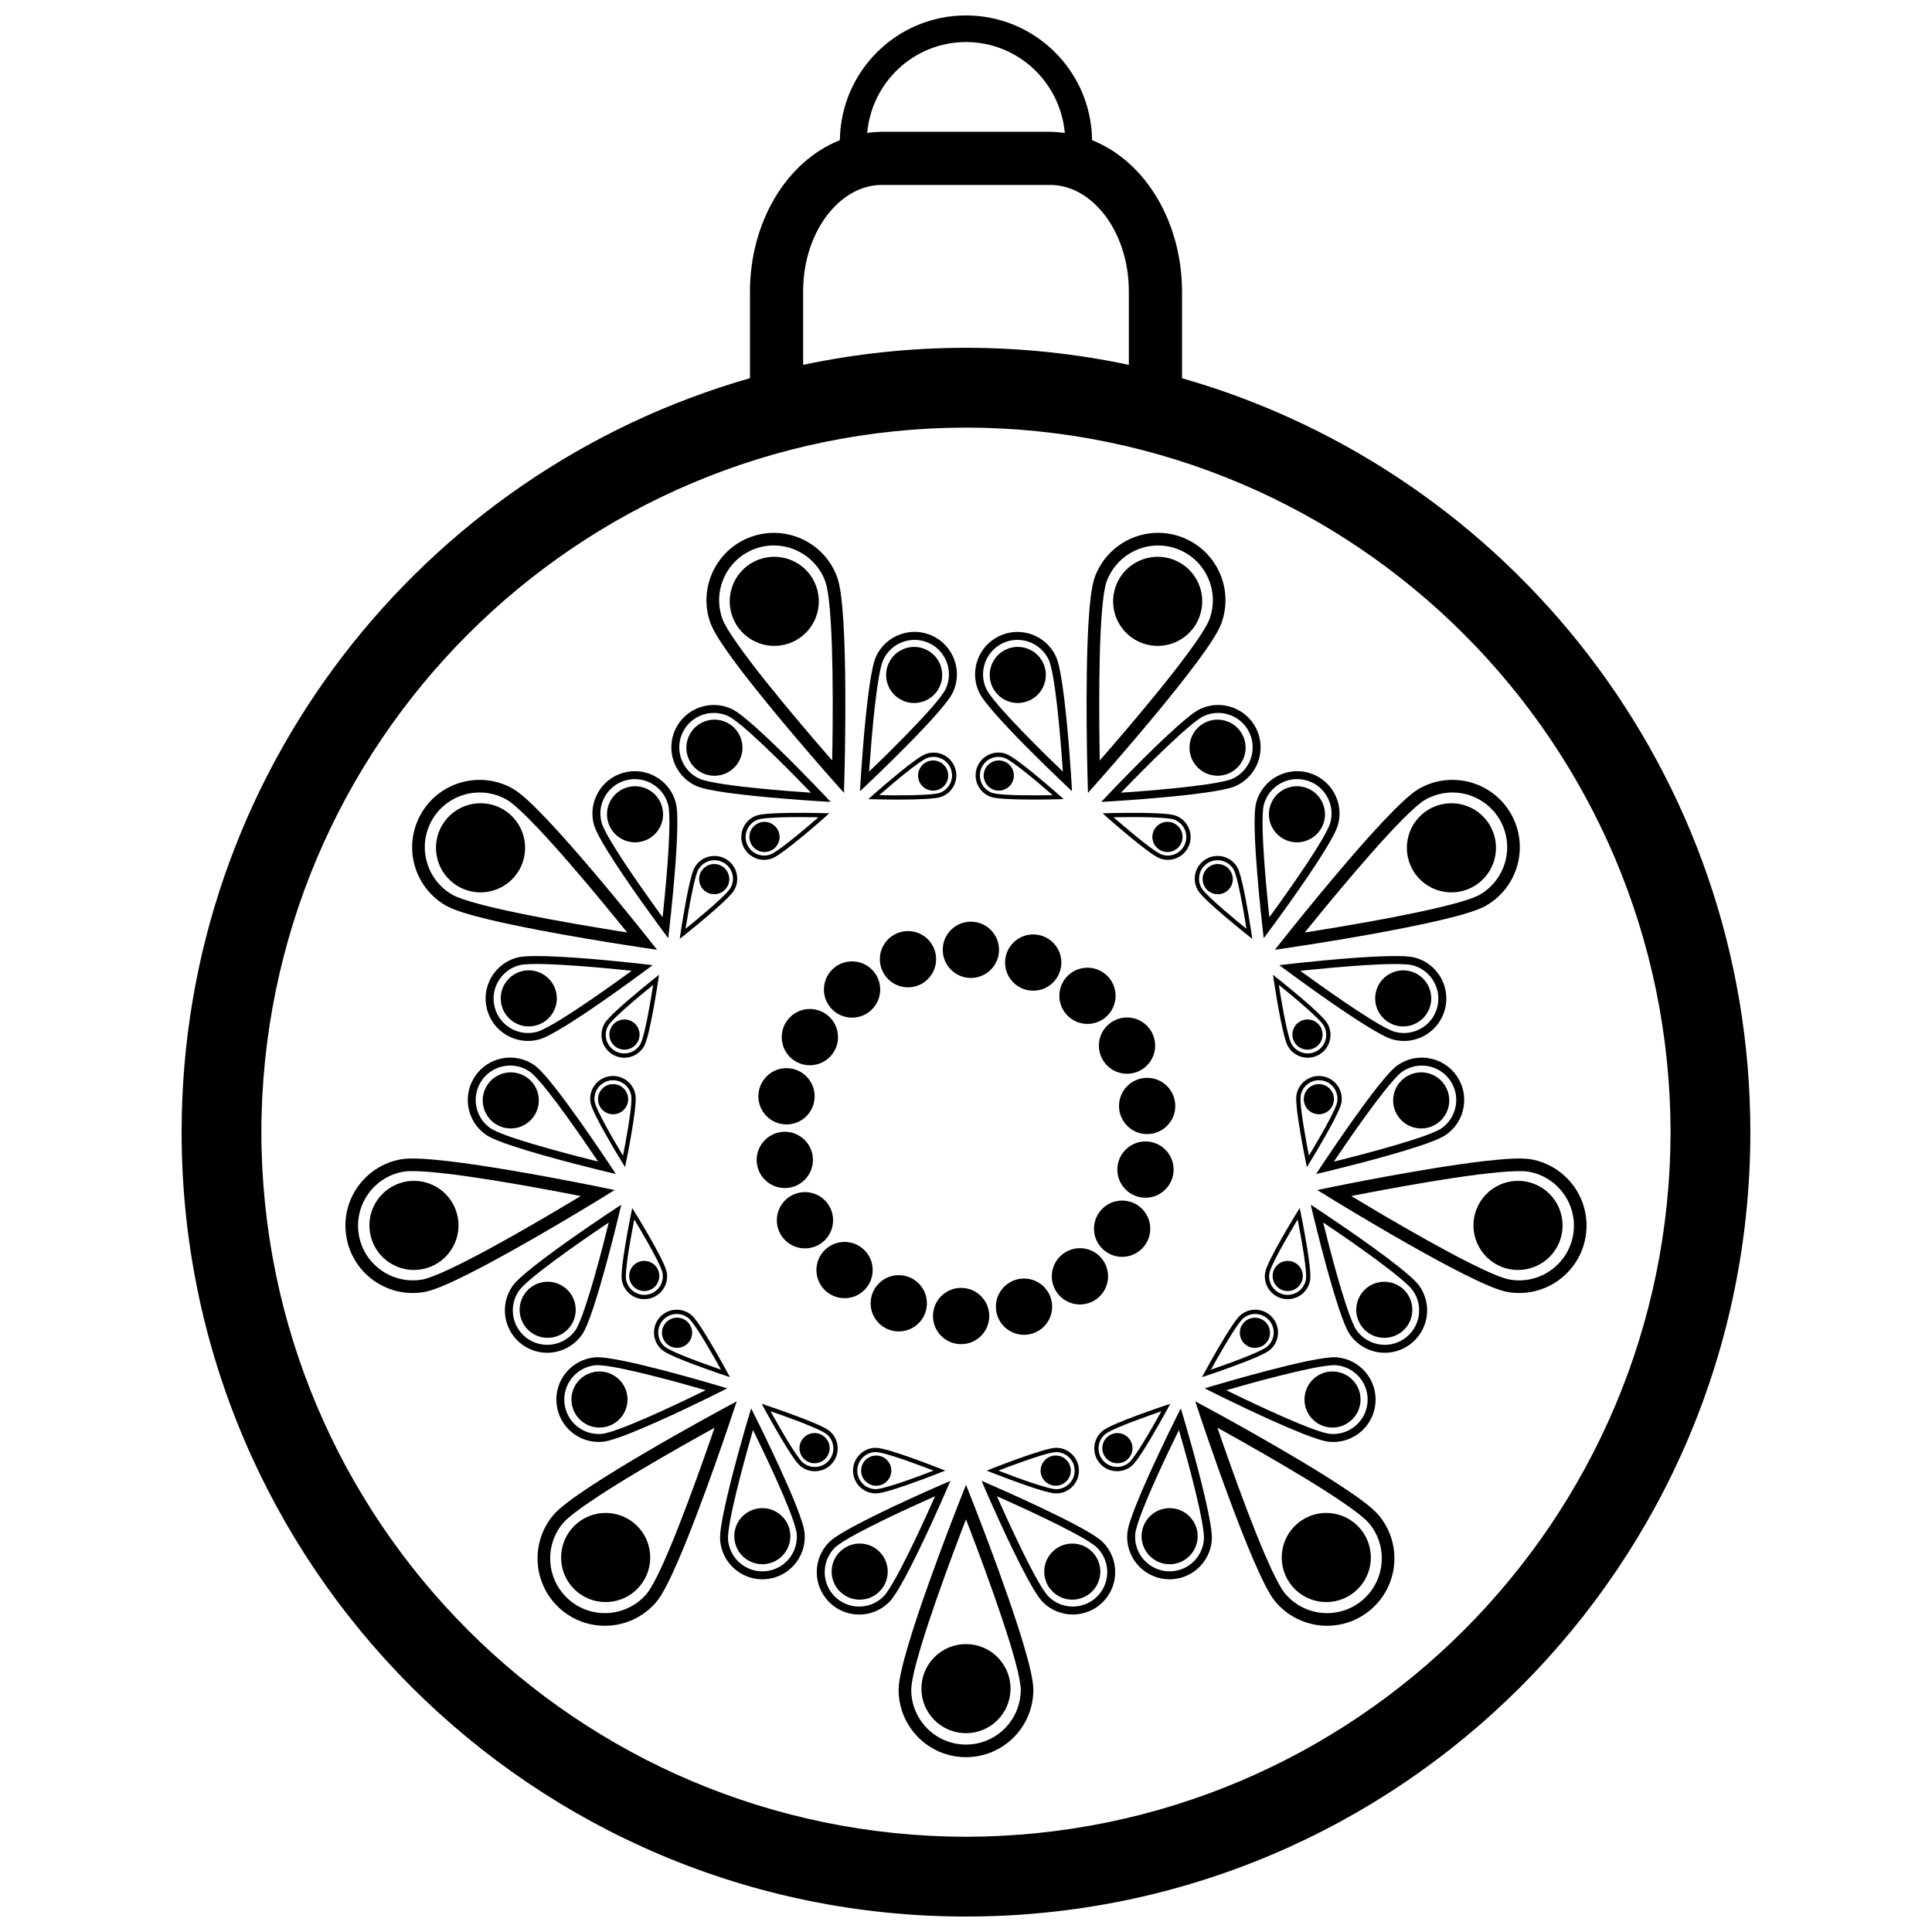 <?xml version="1.0" encoding="UTF-8"?>
<!-- Uploaded to: ICON Repo, www.svgrepo.com, Generator: ICON Repo Mixer Tools -->
<svg width="800px" height="800px" version="1.1" viewBox="144 144 512 512" xmlns="http://www.w3.org/2000/svg">
 <defs>
  <clipPath id="a">
   <path d="m192 148.09h416v503.81h-416z"/>
  </clipPath>
 </defs>
 <g clip-path="url(#a)">
  <path d="m457.25 244.23v-23.027c-0.035-17.941-9.355-34.27-23.836-40.055-0.223-18.293-15.086-33.055-33.414-33.055-18.332 0-33.191 14.762-33.426 33.051-14.48 5.781-23.801 22.113-23.824 40.055v23.023c-86.953 24.871-150.62 104.88-150.62 199.82 0.016 114.8 93.062 207.86 207.87 207.86 114.8 0 207.86-93.066 207.86-207.86 0-94.941-63.664-174.94-150.61-199.81zm-57.25-89.09c13.781 0.027 24.961 10.602 26.188 24.086-1.266-0.172-2.559-0.281-3.875-0.301h-44.633c-1.316 0.023-2.609 0.125-3.867 0.301 1.223-13.488 12.398-24.059 26.188-24.086zm-43.16 66.062c-0.016-8.219 2.664-15.539 6.656-20.543 4.019-5.019 8.98-7.629 14.18-7.648h44.633c5.223 0.016 10.164 2.625 14.203 7.648 3.973 5.004 6.648 12.328 6.644 20.543v19.484c-13.922-2.938-28.352-4.516-43.152-4.516-14.805 0-29.238 1.574-43.16 4.516zm43.16 409.56c-103.13-0.184-186.55-83.605-186.74-186.72 0.188-103.13 83.609-186.55 186.74-186.73 103.12 0.184 186.54 83.609 186.72 186.73-0.18 103.12-83.602 186.54-186.72 186.72z"/>
 </g>
 <path d="m399.99 579.7c-6.523 0-11.805 5.277-11.805 11.805 0 6.527 5.285 11.805 11.805 11.805 6.523 0 11.805-5.277 11.805-11.805 0.004-6.527-5.281-11.805-11.805-11.805z"/>
 <path d="m382.14 591.82c0.027-2.664 1.074-6.863 2.602-12.023 1.527-5.133 3.559-11.102 5.594-16.789 4.059-11.359 8.105-21.578 8.117-21.59l1.547-3.926 1.551 3.926c0.012 0.023 9.109 22.992 13.699 38.379 1.523 5.168 2.574 9.367 2.598 12.023 0 9.863-8 17.852-17.848 17.852-9.867 0-17.848-7.992-17.859-17.852zm14.301-35.812c-2.832 7.629-6.234 17.176-8.496 24.742-1.512 5.012-2.481 9.266-2.453 11.074 0.012 8.012 6.5 14.504 14.508 14.508 8.012-0.004 14.492-6.5 14.508-14.508 0.016-1.328-0.527-4.109-1.438-7.484-0.906-3.387-2.184-7.441-3.598-11.664-2.832-8.457-6.234-17.582-8.516-23.527-0.348-0.918-0.672-1.758-0.961-2.512-0.906 2.359-2.164 5.637-3.555 9.371zm2.012-13.363 1.547-0.617z"/>
 <path d="m380.21 533.73c0-2.207-1.793-3.996-4.004-3.996-2.211 0-4.004 1.793-4.004 3.996 0 2.211 1.793 4.004 4.004 4.004 2.215 0 4.004-1.797 4.004-4.004z"/>
 <path d="m376.1 527.68c0.902 0.012 2.324 0.371 4.074 0.883 1.746 0.52 3.762 1.203 5.684 1.891 3.852 1.379 7.316 2.742 7.316 2.742l1.332 0.527-1.332 0.531c-0.012 0.004-7.785 3.078-12.992 4.641-1.754 0.516-3.168 0.863-4.074 0.875-3.336 0-6.039-2.703-6.047-6.047 0-3.332 2.707-6.043 6.039-6.043zm12.125 4.848c-2.582-0.969-5.816-2.117-8.375-2.883-1.691-0.516-3.141-0.84-3.75-0.828-2.711 0.004-4.902 2.199-4.91 4.91 0.004 2.711 2.199 4.91 4.91 4.914 0.453 0.004 1.395-0.168 2.535-0.488 1.148-0.309 2.519-0.734 3.953-1.215 2.859-0.961 5.949-2.109 7.961-2.887 0.312-0.117 0.594-0.23 0.852-0.332-0.801-0.301-1.91-0.719-3.176-1.191zm4.527 0.672 0.207 0.527z"/>
 <path d="m423.77 537.73c2.215 0 4.004-1.793 4.004-4.004 0-2.207-1.785-3.996-4.004-3.996-2.199 0-3.996 1.793-3.996 3.996 0 2.207 1.797 4.004 3.996 4.004z"/>
 <path d="m423.88 527.68c3.344 0 6.047 2.711 6.047 6.047 0 3.344-2.703 6.047-6.047 6.047-0.895-0.012-2.316-0.359-4.074-0.875-5.199-1.562-12.98-4.637-12.992-4.641l-1.32-0.531 1.32-0.527c0.012 0 3.465-1.367 7.316-2.742 1.926-0.688 3.941-1.371 5.684-1.891 1.75-0.516 3.172-0.875 4.066-0.887zm-12.125 4.848c-1.266 0.469-2.375 0.891-3.168 1.199 0.25 0.102 0.543 0.207 0.852 0.332 2.008 0.777 5.102 1.926 7.961 2.887 1.434 0.48 2.805 0.906 3.953 1.215 1.137 0.32 2.082 0.492 2.531 0.488 2.715-0.004 4.91-2.207 4.914-4.914-0.004-2.711-2.199-4.902-4.914-4.91-0.605-0.012-2.055 0.32-3.746 0.828-2.566 0.762-5.789 1.906-8.383 2.875zm-4.523 0.672-0.203 0.527z"/>
 <path d="m377.08 555.24c-2.906-2.91-7.609-2.91-10.512 0-2.898 2.898-2.898 7.609 0 10.508 2.906 2.906 7.609 2.906 10.512 0 2.902-2.894 2.902-7.606 0-10.508z"/>
 <path d="m363.74 552.68c1.199-1.18 3.527-2.574 6.512-4.199 2.969-1.594 6.527-3.348 9.953-4.977 6.863-3.254 13.211-6 13.223-6l2.434-1.051-1.051 2.441c0 0.016-6.18 14.285-10.977 23.176-1.625 2.984-3.027 5.312-4.199 6.512-4.394 4.391-11.504 4.391-15.891 0.004-4.394-4.402-4.387-11.512-0.004-15.906zm22.301-9.57c-4.656 2.137-10.422 4.871-14.797 7.234-2.898 1.551-5.227 3.016-6.023 3.828-3.555 3.578-3.555 9.348 0 12.918 3.578 3.559 9.348 3.559 12.918 0 0.598-0.582 1.602-2.059 2.691-3.969 1.098-1.91 2.34-4.281 3.59-6.797 2.508-5.016 5.055-10.602 6.684-14.258 0.258-0.566 0.488-1.082 0.695-1.547-1.465 0.652-3.473 1.547-5.758 2.59zm6.836-5.055 0.969 0.414z"/>
 <path d="m422.91 565.75c2.906 2.906 7.602 2.906 10.512 0 2.898-2.898 2.898-7.609 0-10.508-2.91-2.91-7.609-2.91-10.512 0-2.906 2.902-2.906 7.613 0 10.508z"/>
 <path d="m436.25 552.68c4.383 4.391 4.391 11.504 0 15.898-4.391 4.383-11.5 4.383-15.887-0.004-1.18-1.199-2.582-3.527-4.199-6.512-4.805-8.891-10.984-23.16-10.984-23.176l-1.051-2.441 2.434 1.051s6.363 2.75 13.215 6c3.438 1.629 6.992 3.383 9.957 4.977 2.981 1.633 5.328 3.027 6.516 4.207zm-22.305-9.57c-2.273-1.047-4.293-1.941-5.754-2.594 0.207 0.465 0.441 0.984 0.695 1.547 1.633 3.656 4.18 9.238 6.68 14.258 1.254 2.512 2.492 4.887 3.594 6.797 1.09 1.91 2.094 3.383 2.691 3.969 3.57 3.559 9.336 3.559 12.91 0 3.566-3.57 3.559-9.344 0-12.918-0.789-0.812-3.117-2.273-6.012-3.828-4.379-2.356-10.145-5.094-14.805-7.231zm-6.832-5.055-0.969 0.414z"/>
 <path d="m487.89 547.71c-5 4.188-5.648 11.645-1.461 16.637 4.199 5 11.645 5.648 16.641 1.461 5-4.199 5.648-11.645 1.457-16.641-4.191-5-11.645-5.656-16.637-1.457z"/>
 <path d="m482 568.47c-1.695-2.047-3.59-5.945-5.738-10.883-2.121-4.91-4.406-10.793-6.504-16.445-4.199-11.312-7.664-21.754-7.668-21.77l-1.328-4.004 3.707 2.008c0.027 0.012 21.77 11.754 35.164 20.594 4.496 2.977 7.992 5.516 9.723 7.551 6.336 7.547 5.356 18.809-2.199 25.145-7.551 6.344-18.805 5.348-25.156-2.195zm-12.055-36.625c2.727 7.668 6.254 17.168 9.387 24.414 2.059 4.797 4.062 8.695 5.234 10.059 5.168 6.137 14.301 6.93 20.445 1.785 6.129-5.156 6.93-14.297 1.785-20.438-0.844-1.031-3.039-2.809-5.91-4.805-2.871-2.016-6.449-4.305-10.25-6.633-7.602-4.656-16.09-9.453-21.641-12.551-0.863-0.48-1.652-0.918-2.363-1.309 0.824 2.406 1.969 5.723 3.312 9.477zm-7.066-11.523 0.801-1.477z"/>
 <path d="m443.18 525.21c-1.418-1.691-3.934-1.914-5.625-0.492-1.691 1.422-1.914 3.941-0.492 5.633 1.422 1.695 3.941 1.914 5.633 0.492 1.688-1.426 1.906-3.938 0.484-5.633z"/>
 <path d="m436.16 523.22c0.699-0.582 2.008-1.215 3.68-1.949 1.668-0.715 3.656-1.488 5.57-2.199 3.836-1.422 7.367-2.598 7.367-2.598l1.348-0.453-0.672 1.258c-0.012 0.004-3.984 7.367-6.977 11.906-1.008 1.516-1.863 2.699-2.559 3.293-2.559 2.144-6.371 1.812-8.516-0.746-2.137-2.555-1.805-6.363 0.758-8.512zm12.398-4.082c-2.602 0.918-5.816 2.109-8.27 3.168-1.629 0.699-2.945 1.379-3.41 1.77-2.078 1.754-2.34 4.844-0.605 6.918 1.754 2.078 4.844 2.352 6.926 0.609 0.348-0.285 0.953-1.035 1.625-2.004 0.684-0.973 1.461-2.188 2.246-3.469 1.574-2.57 3.203-5.445 4.25-7.328 0.164-0.293 0.312-0.559 0.441-0.801-0.816 0.293-1.938 0.68-3.203 1.137zm3.902-2.394 0.492 0.27z"/>
 <path d="m479.14 500.27c1.691-1.422 1.91-3.941 0.492-5.633-1.418-1.695-3.941-1.914-5.633-0.492-1.695 1.41-1.922 3.934-0.5 5.633 1.426 1.688 3.945 1.914 5.641 0.492z"/>
 <path d="m472.76 492.5c2.551-2.144 6.371-1.812 8.516 0.746 2.144 2.559 1.812 6.371-0.746 8.516-0.699 0.578-2.008 1.215-3.684 1.949-4.988 2.156-12.93 4.793-12.938 4.793l-1.355 0.453 0.676-1.258s1.77-3.281 3.84-6.809c1.035-1.762 2.137-3.59 3.137-5.102 1.004-1.516 1.859-2.695 2.555-3.289zm-6.184 11.504c-0.668 1.172-1.242 2.211-1.664 2.961 0.258-0.09 0.555-0.184 0.863-0.297 2.039-0.711 5.144-1.809 7.953-2.91 1.406-0.559 2.731-1.109 3.805-1.613 1.07-0.5 1.914-0.957 2.258-1.258 2.07-1.746 2.344-4.836 0.605-6.914-1.754-2.078-4.844-2.352-6.926-0.609-0.469 0.391-1.367 1.574-2.336 3.051-1.461 2.231-3.191 5.191-4.559 7.59zm-3.031 3.426 0.18 0.539z"/>
 <path d="m454.61 543.7c-4.086-0.352-7.691 2.672-8.051 6.758s2.672 7.695 6.758 8.051c4.086 0.352 7.691-2.664 8.051-6.758 0.355-4.086-2.672-7.691-6.758-8.051z"/>
 <path d="m442.75 550.32c0.156-1.672 1.051-4.25 2.297-7.402 1.238-3.141 2.832-6.762 4.422-10.211 3.164-6.902 6.258-13.094 6.269-13.098l1.191-2.375 0.754 2.535c0.004 0.023 4.449 14.926 6.481 24.82 0.672 3.324 1.098 6.012 0.973 7.688-0.547 6.18-5.988 10.746-12.168 10.211-6.188-0.543-10.754-5.992-10.219-12.168zm10.934-21.676c-2.207 4.625-4.859 10.418-6.684 15.047-1.227 3.051-2.059 5.676-2.148 6.801-0.438 5.027 3.281 9.449 8.309 9.898 5.016 0.438 9.438-3.281 9.879-8.297 0.09-0.836-0.102-2.602-0.488-4.769-0.379-2.176-0.957-4.785-1.613-7.523-1.305-5.453-2.945-11.359-4.047-15.211-0.168-0.598-0.332-1.148-0.469-1.629-0.695 1.434-1.668 3.422-2.738 5.684zm1.98-8.273 1.02-0.297z"/>
 <path d="m496.48 522.29c4.082 0.359 7.688-2.672 8.051-6.758 0.363-4.086-2.672-7.688-6.75-8.051-4.086-0.359-7.695 2.664-8.051 6.758-0.363 4.094 2.664 7.691 6.75 8.051z"/>
 <path d="m498.29 503.71c6.18 0.539 10.758 5.988 10.215 12.18-0.543 6.18-5.988 10.746-12.168 10.211-1.672-0.164-4.242-1.051-7.402-2.297-9.398-3.719-23.297-10.68-23.309-10.691l-2.375-1.191 2.543-0.754s6.641-1.98 13.988-3.902c3.672-0.961 7.523-1.91 10.82-2.586 3.324-0.672 6.023-1.098 7.688-0.969zm-23.234 6.996c-2.418 0.668-4.539 1.27-6.078 1.719 0.461 0.23 0.973 0.48 1.527 0.746 3.602 1.746 9.137 4.383 14.281 6.621 2.574 1.113 5.039 2.137 7.121 2.898 2.055 0.754 3.773 1.25 4.606 1.305 5.016 0.43 9.449-3.273 9.898-8.289 0.43-5.027-3.281-9.449-8.301-9.902-1.129-0.117-3.856 0.262-7.082 0.934-4.859 0.996-11.027 2.613-15.973 3.969zm-8.496 0.527-0.465 0.941z"/>
 <path d="m534.66 466.7c-1.129 6.414 3.156 12.551 9.578 13.676 6.426 1.137 12.551-3.152 13.688-9.578 1.125-6.426-3.156-12.543-9.582-13.68-6.422-1.133-12.547 3.16-13.684 9.582z"/>
 <path d="m543.5 486.39c-2.625-0.492-6.57-2.25-11.398-4.656-4.785-2.394-10.312-5.434-15.551-8.418-10.492-5.961-19.859-11.734-19.867-11.738l-3.594-2.215 4.133-0.844c0.023-0.004 24.227-4.981 40.172-6.824 5.356-0.605 9.68-0.914 12.297-0.477 9.711 1.719 16.199 10.977 14.488 20.68-1.715 9.715-10.973 16.195-20.68 14.492zm-32.793-20.301c7.031 4.109 15.832 9.129 22.891 12.664 4.668 2.352 8.699 4.059 10.48 4.34 7.887 1.379 15.398-3.879 16.809-11.766 1.379-7.894-3.887-15.406-11.773-16.805-1.305-0.25-4.141-0.207-7.617 0.113-3.5 0.309-7.707 0.852-12.121 1.512-8.812 1.32-18.395 3.094-24.641 4.301-0.969 0.184-1.859 0.359-2.641 0.516 2.176 1.305 5.184 3.098 8.613 5.125zm-12.816-4.301-0.324-1.633z"/>
 <path d="m485.95 478.21c-2.176-0.379-4.25 1.062-4.629 3.242-0.379 2.172 1.062 4.25 3.242 4.629 2.176 0.379 4.254-1.062 4.637-3.242 0.383-2.172-1.074-4.25-3.25-4.629z"/>
 <path d="m479.29 481.2c0.156-0.891 0.762-2.227 1.574-3.863 0.812-1.625 1.84-3.488 2.848-5.262 2.019-3.555 3.973-6.723 3.981-6.723l0.746-1.215 0.285 1.395s1.691 8.207 2.312 13.602c0.211 1.82 0.312 3.273 0.156 4.172-0.582 3.281-3.707 5.481-6.996 4.898-3.293-0.59-5.488-3.727-4.906-7.004zm6.875-11.109c-1.395 2.379-3.094 5.363-4.293 7.746-0.793 1.586-1.367 2.945-1.465 3.543-0.469 2.68 1.305 5.223 3.973 5.699 2.676 0.469 5.223-1.309 5.699-3.992 0.082-0.438 0.074-1.398-0.039-2.57-0.105-1.191-0.293-2.613-0.516-4.102-0.449-2.988-1.051-6.227-1.457-8.348-0.062-0.332-0.117-0.621-0.172-0.895-0.441 0.734-1.051 1.754-1.73 2.918zm1.449-4.344 0.559-0.113z"/>
 <path d="m497.45 435.99c0.379-2.176-1.062-4.242-3.242-4.637-2.176-0.371-4.25 1.07-4.625 3.246-0.387 2.176 1.059 4.254 3.234 4.625 2.176 0.395 4.25-1.062 4.633-3.234z"/>
 <path d="m487.58 434.14c0.582-3.293 3.719-5.481 7.004-4.902 3.285 0.582 5.481 3.723 4.902 7.004-0.164 0.883-0.766 2.227-1.574 3.856-2.441 4.852-6.828 11.98-6.828 11.984l-0.754 1.227-0.281-1.398c0-0.004-0.754-3.648-1.438-7.68-0.34-2.016-0.668-4.113-0.875-5.922-0.199-1.816-0.301-3.269-0.156-4.168zm2.664 12.781c0.242 1.32 0.469 2.492 0.633 3.336 0.141-0.23 0.297-0.492 0.469-0.789 1.102-1.836 2.777-4.691 4.223-7.34 0.723-1.32 1.383-2.602 1.883-3.684 0.508-1.059 0.844-1.961 0.918-2.406 0.469-2.676-1.309-5.219-3.981-5.691-2.68-0.465-5.219 1.316-5.699 3.984-0.113 0.598-0.039 2.078 0.172 3.84 0.309 2.66 0.887 6.035 1.383 8.75zm-0.121 4.574 0.48 0.297z"/>
 <path d="m506.59 485.02c-3.363 2.363-4.188 6.992-1.824 10.355 2.356 3.371 6.984 4.176 10.352 1.824 3.371-2.356 4.18-6.984 1.824-10.355-2.352-3.363-6.992-4.176-10.352-1.824z"/>
 <path d="m501.77 497.71c-0.957-1.379-1.93-3.926-3-7.137-1.059-3.191-2.176-7.004-3.18-10.664-2.004-7.32-3.617-14.055-3.617-14.055v-0.012l-0.617-2.582 2.223 1.461c0.004 0.016 12.992 8.566 20.906 14.84 2.66 2.109 4.707 3.891 5.684 5.262 3.566 5.078 2.328 12.086-2.754 15.645-5.09 3.562-12.09 2.324-15.645-2.758zm-5.566-23.625c1.289 4.961 2.984 11.113 4.551 15.82 1.031 3.125 2.066 5.684 2.727 6.602 2.906 4.121 8.586 5.129 12.723 2.238 4.113-2.898 5.129-8.582 2.234-12.711-0.469-0.699-1.754-1.938-3.441-3.344-1.691-1.418-3.812-3.051-6.062-4.719-4.512-3.336-9.562-6.812-12.879-9.051-0.516-0.352-0.984-0.668-1.41-0.953 0.391 1.555 0.934 3.699 1.559 6.117zm-3.789-7.613 0.582-0.875z"/>
 <path d="m524.9 441.71c3.363-2.356 4.18-6.992 1.82-10.352-2.352-3.371-6.984-4.188-10.344-1.824-3.371 2.352-4.188 6.984-1.832 10.352 2.356 3.363 6.996 4.18 10.355 1.824z"/>
 <path d="m514.35 426.31c5.09-3.559 12.09-2.324 15.656 2.758 3.555 5.082 2.316 12.082-2.766 15.645-1.383 0.953-3.918 1.926-7.133 3.008-9.59 3.18-24.719 6.785-24.73 6.789l-2.594 0.609 1.465-2.215s3.812-5.781 8.211-11.973c2.199-3.094 4.535-6.297 6.633-8.945 2.113-2.648 3.887-4.695 5.258-5.676zm-13.301 20.297c-1.422 2.066-2.66 3.891-3.555 5.219 0.5-0.117 1.047-0.25 1.652-0.402 3.879-0.973 9.82-2.512 15.199-4.109 2.688-0.789 5.238-1.602 7.316-2.352 2.066-0.75 3.688-1.477 4.379-1.965 4.113-2.906 5.121-8.582 2.238-12.719-2.898-4.121-8.586-5.129-12.723-2.238-0.934 0.637-2.781 2.68-4.812 5.269-3.09 3.887-6.785 9.078-9.695 13.297zm-6.168 5.863 0.25 1.02z"/>
 <path d="m518.42 374.59c3.258 5.644 10.48 7.586 16.133 4.316 5.648-3.258 7.578-10.484 4.316-16.129-3.262-5.652-10.484-7.586-16.133-4.328-5.648 3.266-7.582 10.488-4.316 16.141z"/>
 <path d="m537.84 384c-2.316 1.309-6.477 2.504-11.711 3.762-5.223 1.238-11.398 2.457-17.336 3.551-11.875 2.172-22.75 3.766-22.762 3.777l-4.172 0.609 2.625-3.309c0.012-0.016 15.348-19.391 26.383-31.059 3.719-3.902 6.824-6.906 9.117-8.27 8.535-4.922 19.465-2 24.391 6.531 4.93 8.551 2.004 19.461-6.535 24.406zm-38.164 5.508c8.031-1.355 17.996-3.18 25.672-5.012 5.09-1.191 9.266-2.481 10.82-3.398 6.93-4.023 9.305-12.879 5.312-19.828-4.019-6.926-12.875-9.297-19.82-5.309-1.164 0.656-3.305 2.504-5.762 4.988-2.481 2.481-5.352 5.609-8.309 8.949-5.906 6.672-12.102 14.195-16.117 19.129-0.621 0.766-1.191 1.473-1.695 2.098 2.512-0.395 5.969-0.953 9.898-1.617zm-12.578 4.957-1.305-1.043z"/>
 <path d="m488.5 414.71c-1.91 1.098-2.57 3.551-1.465 5.465 1.102 1.914 3.555 2.559 5.469 1.461 1.91-1.109 2.562-3.551 1.461-5.465-1.109-1.914-3.551-2.57-5.465-1.461z"/>
 <path d="m485.32 421.28c-0.449-0.785-0.844-2.195-1.277-3.965-0.418-1.77-0.828-3.856-1.203-5.871-0.727-4.019-1.277-7.695-1.281-7.703l-0.203-1.418 1.109 0.891c0.012 0.004 6.57 5.199 10.52 8.934 1.316 1.258 2.344 2.312 2.801 3.09 1.668 2.894 0.684 6.582-2.211 8.258-2.887 1.672-6.586 0.676-8.254-2.215zm-1.871-12.918c0.461 2.719 1.074 6.09 1.695 8.695 0.41 1.723 0.84 3.137 1.16 3.66 1.355 2.34 4.359 3.152 6.707 1.793 2.344-1.355 3.152-4.348 1.797-6.707-0.223-0.391-0.844-1.121-1.691-1.953-0.836-0.828-1.902-1.812-3.023-2.809-2.266-2-4.809-4.098-6.481-5.457-0.258-0.207-0.504-0.402-0.711-0.582 0.133 0.855 0.324 2.027 0.547 3.359zm-1.672-4.266 0.352-0.438z"/>
 <path d="m470.17 374.98c-1.098-1.922-3.551-2.57-5.457-1.465-1.922 1.102-2.57 3.551-1.465 5.465 1.102 1.914 3.555 2.57 5.465 1.465 1.906-1.105 2.566-3.555 1.457-5.465z"/>
 <path d="m461.43 379.9c-1.668-2.898-0.676-6.59 2.215-8.258 2.894-1.668 6.59-0.676 8.262 2.211 0.438 0.793 0.84 2.199 1.27 3.973 1.258 5.277 2.481 13.562 2.481 13.562l0.207 1.418-1.125-0.891s-2.918-2.305-6.023-4.953c-1.555-1.32-3.164-2.731-4.488-3.973-1.32-1.258-2.34-2.305-2.797-3.09zm10.254 8.082c1.043 0.855 1.961 1.605 2.625 2.144-0.035-0.262-0.09-0.57-0.129-0.895-0.352-2.129-0.891-5.379-1.496-8.328-0.301-1.484-0.617-2.887-0.918-4.035-0.301-1.148-0.617-2.047-0.844-2.441-1.355-2.344-4.359-3.152-6.707-1.793-2.356 1.355-3.152 4.359-1.801 6.699 0.301 0.539 1.305 1.617 2.598 2.832 1.941 1.836 4.555 4.055 6.672 5.816zm2.848 3.582 0.566-0.09z"/>
 <path d="m508.69 406.66c-1.062 3.965 1.289 8.039 5.25 9.102 3.965 1.059 8.043-1.289 9.102-5.258 1.059-3.957-1.289-8.039-5.258-9.098-3.961-1.055-8.035 1.285-9.094 5.254z"/>
 <path d="m513.15 419.49c-1.617-0.453-4.004-1.77-6.887-3.543-2.879-1.77-6.168-3.969-9.293-6.137-6.246-4.316-11.801-8.441-11.805-8.453l-2.133-1.578 2.637-0.301c0.016-0.004 15.469-1.801 25.559-2.078 3.387-0.094 6.117-0.043 7.734 0.371 5.996 1.605 9.551 7.769 7.949 13.758-1.613 6.004-7.769 9.559-13.762 7.961zm-19.441-14.527c4.176 2.961 9.422 6.594 13.648 9.199 2.801 1.742 5.234 3.016 6.332 3.297 4.871 1.297 9.875-1.59 11.184-6.453 1.293-4.863-1.59-9.863-6.453-11.184-0.812-0.23-2.586-0.352-4.781-0.34-2.207 0-4.883 0.113-7.68 0.285-5.598 0.34-11.707 0.93-15.684 1.332-0.617 0.066-1.188 0.125-1.691 0.18 1.293 0.934 3.082 2.227 5.125 3.684zm-7.809-3.398-0.117-1.047z"/>
 <path d="m494.88 361.72c1.062-3.969-1.289-8.043-5.25-9.109-3.969-1.059-8.039 1.289-9.109 5.258-1.059 3.965 1.293 8.039 5.258 9.098 3.961 1.07 8.043-1.281 9.102-5.246z"/>
 <path d="m476.9 356.7c1.605-5.988 7.766-9.551 13.766-7.945 5.988 1.605 9.543 7.766 7.938 13.754-0.449 1.617-1.762 4.004-3.539 6.898-5.289 8.605-14.57 21.086-14.578 21.094l-1.586 2.133-0.309-2.637s-0.793-6.879-1.41-14.441c-0.309-3.797-0.57-7.754-0.668-11.117-0.078-3.394-0.035-6.113 0.387-7.738zm2.863 24.098c0.23 2.492 0.461 4.691 0.633 6.273 0.297-0.402 0.629-0.863 0.992-1.367 2.352-3.246 5.91-8.246 9.008-12.918 1.547-2.344 2.977-4.598 4.082-6.512 1.102-1.898 1.883-3.5 2.094-4.309 1.289-4.875-1.59-9.875-6.453-11.191-4.875-1.293-9.875 1.59-11.184 6.461-0.312 1.09-0.414 3.848-0.312 7.133 0.141 4.973 0.656 11.324 1.141 16.43zm-0.961 8.453 0.84 0.621z"/>
 <path d="m446.76 314.46c6.129 2.223 12.902-0.922 15.133-7.059 2.234-6.137-0.922-12.914-7.055-15.133-6.129-2.234-12.914 0.93-15.141 7.055-2.227 6.133 0.941 12.906 7.062 15.137z"/>
 <path d="m467.69 309.17c-0.934 2.504-3.352 6.086-6.555 10.418-3.195 4.301-7.144 9.207-10.996 13.855-7.695 9.293-15.008 17.516-15.012 17.527l-2.805 3.152-0.117-4.223s-0.699-24.727 0.25-40.754c0.336-5.375 0.785-9.68 1.672-12.191 3.375-9.258 13.625-14.039 22.879-10.668 9.277 3.379 14.047 13.625 10.684 22.883zm-25.688 28.77c5.277-6.207 11.75-14.008 16.445-20.344 3.137-4.191 5.504-7.863 6.098-9.562 2.731-7.535-1.148-15.844-8.672-18.598-7.535-2.731-15.844 1.148-18.598 8.672-0.477 1.25-0.914 4.047-1.211 7.523-0.301 3.492-0.5 7.742-0.609 12.203-0.23 8.902-0.145 18.648-0.051 25.004 0.012 0.984 0.035 1.891 0.043 2.699 1.68-1.91 3.969-4.57 6.555-7.598zm-6.453 11.871-1.668 0.043z"/>
 <path d="m449.63 364.43c-0.754 2.07 0.32 4.367 2.394 5.121 2.07 0.754 4.359-0.309 5.129-2.391 0.75-2.07-0.32-4.367-2.394-5.121-2.078-0.754-4.371 0.312-5.129 2.391z"/>
 <path d="m451.42 371.5c-0.844-0.312-2.066-1.137-3.527-2.215-1.461-1.082-3.117-2.418-4.691-3.719-3.152-2.602-5.934-5.082-5.934-5.082l-1.07-0.953 1.434-0.035c0.004 0 8.367-0.242 13.793 0.082 1.82 0.117 3.281 0.27 4.125 0.57 3.144 1.141 4.754 4.606 3.617 7.746-1.137 3.137-4.606 4.75-7.746 3.606zm-9.734-8.691c2.098 1.781 4.742 3.981 6.879 5.562 1.422 1.059 2.664 1.871 3.234 2.066 2.559 0.922 5.367-0.391 6.297-2.934 0.922-2.551-0.387-5.363-2.934-6.293-0.418-0.164-1.367-0.312-2.547-0.414-1.18-0.102-2.621-0.164-4.125-0.207-3.016-0.078-6.309-0.051-8.469-0.016-0.336 0.004-0.633 0.016-0.914 0.016 0.645 0.57 1.547 1.344 2.578 2.219zm-4.031-2.184-0.012-0.559z"/>
 <path d="m410.06 345.77c-2.078-0.754-4.371 0.312-5.129 2.394-0.754 2.066 0.32 4.359 2.391 5.117 2.078 0.754 4.371-0.312 5.121-2.383 0.758-2.086-0.305-4.379-2.383-5.129z"/>
 <path d="m406.53 355.17c-3.141-1.148-4.766-4.613-3.617-7.754 1.148-3.141 4.606-4.758 7.746-3.609 0.844 0.32 2.059 1.137 3.527 2.215 4.359 3.234 10.621 8.793 10.621 8.793l1.074 0.953-1.434 0.039s-3.727 0.113-7.816 0.078c-2.043-0.004-4.176-0.055-5.984-0.164-1.816-0.105-3.273-0.25-4.117-0.551zm13.043-0.402c1.344-0.012 2.535-0.035 3.391-0.043-0.207-0.184-0.43-0.379-0.688-0.598-1.625-1.41-4.133-3.555-6.5-5.434-1.172-0.941-2.324-1.809-3.293-2.492-0.973-0.676-1.785-1.172-2.215-1.32-2.543-0.918-5.363 0.391-6.293 2.926-0.93 2.559 0.387 5.367 2.934 6.305 0.57 0.211 2.031 0.398 3.812 0.5 2.66 0.156 6.098 0.172 8.852 0.156zm4.484 0.906 0.375-0.418z"/>
 <path d="m459.93 345.29c1.742 3.719 6.156 5.324 9.879 3.594 3.723-1.73 5.328-6.156 3.594-9.879-1.73-3.719-6.156-5.328-9.875-3.598-3.727 1.734-5.34 6.16-3.598 9.883z"/>
 <path d="m471.59 352.25c-1.523 0.688-4.199 1.203-7.559 1.715-3.332 0.488-7.277 0.922-11.055 1.27-7.562 0.711-14.469 1.121-14.477 1.121l-2.652 0.156 1.824-1.93c0.012-0.012 10.691-11.312 18.25-18.02 2.535-2.25 4.644-3.965 6.168-4.691 5.625-2.613 12.309-0.18 14.934 5.434 2.629 5.629 0.191 12.316-5.434 14.945zm-24.234 1.359c5.117-0.418 11.469-1.008 16.379-1.734 3.258-0.469 5.949-1.051 6.965-1.539 4.574-2.144 6.543-7.566 4.418-12.137-2.133-4.566-7.562-6.539-12.129-4.418-0.766 0.352-2.211 1.387-3.887 2.809-1.691 1.422-3.668 3.223-5.699 5.156-4.074 3.856-8.375 8.234-11.156 11.105-0.43 0.441-0.824 0.852-1.18 1.219 1.598-0.105 3.793-0.258 6.289-0.461zm-8.148 2.414-0.77-0.723z"/>
 <path d="m420.46 319.73c-1.734-3.723-6.156-5.336-9.875-3.598-3.727 1.734-5.328 6.156-3.606 9.879 1.746 3.723 6.164 5.328 9.879 3.594 3.731-1.734 5.34-6.156 3.602-9.875z"/>
 <path d="m403.46 327.45c-2.621-5.625-0.191-12.305 5.434-14.934 5.633-2.613 12.305-0.184 14.93 5.434 0.699 1.527 1.219 4.203 1.723 7.562 1.477 9.992 2.394 25.52 2.394 25.539l0.152 2.648-1.922-1.84s-5.039-4.758-10.379-10.156c-2.672-2.699-5.414-5.562-7.652-8.09-2.238-2.531-3.957-4.641-4.68-6.164zm17.684 16.629c1.785 1.754 3.375 3.293 4.523 4.398-0.039-0.508-0.078-1.074-0.117-1.691-0.285-4.004-0.773-10.117-1.398-15.684-0.324-2.781-0.672-5.441-1.051-7.613-0.379-2.168-0.816-3.891-1.176-4.644-2.144-4.566-7.566-6.539-12.137-4.422-4.562 2.144-6.543 7.566-4.418 12.141 0.469 1.035 2.156 3.203 4.344 5.664 3.297 3.707 7.781 8.242 11.43 11.852zm4.699 7.082 1.051-0.062z"/>
 <path d="m353.23 314.46c6.129-2.227 9.293-9 7.055-15.137-2.223-6.125-9-9.285-15.133-7.059-6.129 2.223-9.285 9-7.059 15.137 2.231 6.137 9.008 9.281 15.137 7.059z"/>
 <path d="m365.86 296.96c0.895 2.512 1.34 6.824 1.672 12.191 0.32 5.356 0.449 11.656 0.48 17.688 0.082 12.059-0.234 23.059-0.234 23.059v0.004l-0.117 4.223-2.805-3.152c-0.016-0.023-16.43-18.496-25.996-31.375-3.203-4.332-5.621-7.914-6.562-10.418-3.375-9.258 1.41-19.504 10.664-22.883 9.293-3.375 19.531 1.398 22.898 10.664zm-1.191 38.547c0.055-8.145-0.012-18.281-0.477-26.164-0.293-5.219-0.836-9.555-1.473-11.242-2.754-7.523-11.074-11.402-18.605-8.672-7.523 2.742-11.387 11.062-8.664 18.59 0.438 1.266 1.898 3.688 3.906 6.539 2.016 2.871 4.598 6.246 7.367 9.742 5.555 6.977 11.879 14.391 16.039 19.195 0.645 0.746 1.242 1.426 1.77 2.031 0.059-2.531 0.109-6.039 0.137-10.02zm2.691 13.242-1.25 1.102z"/>
 <path d="m387.54 350.9c0.754 2.07 3.047 3.141 5.121 2.383 2.078-0.754 3.144-3.051 2.391-5.117-0.762-2.082-3.051-3.152-5.121-2.394-2.07 0.758-3.152 3.047-2.391 5.129z"/>
 <path d="m393.47 355.17c-0.852 0.297-2.312 0.449-4.133 0.559-1.809 0.113-3.941 0.156-5.984 0.164-4.082 0.035-7.809-0.078-7.809-0.078l-1.434-0.039 1.07-0.945c0-0.004 6.258-5.562 10.625-8.801 1.461-1.082 2.68-1.902 3.519-2.215 3.141-1.137 6.606 0.469 7.742 3.609 1.148 3.133-0.469 6.598-3.598 7.746zm-13.055-0.402c2.758 0.016 6.18 0 8.852-0.164 1.77-0.102 3.234-0.285 3.805-0.5 2.551-0.934 3.867-3.746 2.938-6.293-0.93-2.547-3.75-3.856-6.293-2.938-0.426 0.152-1.254 0.645-2.215 1.32-0.969 0.684-2.109 1.551-3.293 2.492-2.363 1.883-4.875 4.023-6.5 5.434-0.25 0.219-0.488 0.414-0.684 0.598 0.859 0.016 2.047 0.039 3.391 0.051zm-4.484 0.906-0.371-0.426z"/>
 <path d="m345.23 362.04c-2.07 0.754-3.144 3.039-2.391 5.121 0.754 2.082 3.051 3.144 5.129 2.391 2.07-0.754 3.141-3.051 2.383-5.121-0.754-2.07-3.051-3.144-5.121-2.391z"/>
 <path d="m348.57 371.5c-3.144 1.141-6.609-0.469-7.754-3.609-1.141-3.141 0.477-6.606 3.617-7.746 0.852-0.301 2.312-0.453 4.125-0.57 5.426-0.324 13.789-0.082 13.797-0.082l1.422 0.035-1.059 0.953c-0.004 0-2.793 2.481-5.934 5.082-1.574 1.297-3.234 2.637-4.695 3.719-1.465 1.082-2.672 1.906-3.519 2.219zm9.742-8.691c1.023-0.875 1.922-1.652 2.57-2.215-0.273 0-0.582-0.012-0.914-0.016-2.156-0.035-5.453-0.062-8.469 0.016-1.512 0.043-2.938 0.113-4.125 0.207-1.18 0.105-2.129 0.25-2.547 0.414-2.547 0.93-3.856 3.738-2.938 6.285 0.934 2.559 3.75 3.863 6.297 2.938 0.582-0.195 1.82-1.008 3.234-2.066 2.141-1.582 4.789-3.777 6.891-5.562zm4.012-2.184 0.012-0.57z"/>
 <path d="m383.12 329.61c3.723 1.734 8.141 0.129 9.875-3.594s0.125-8.145-3.598-9.879c-3.719-1.742-8.141-0.125-9.867 3.598-1.738 3.719-0.125 8.137 3.59 9.875z"/>
 <path d="m396.54 327.45c-0.723 1.516-2.441 3.629-4.68 6.168-2.234 2.523-4.981 5.391-7.652 8.09-5.34 5.402-10.371 10.156-10.371 10.156l-1.93 1.824 0.152-2.648s0.922-15.539 2.402-25.543c0.5-3.352 1.02-6.023 1.719-7.559 2.625-5.621 9.305-8.051 14.93-5.434 5.617 2.633 8.043 9.32 5.43 14.945zm-17.684 16.629c3.644-3.609 8.129-8.145 11.43-11.852 2.188-2.457 3.875-4.629 4.34-5.664 2.129-4.578 0.152-9.996-4.418-12.141-4.566-2.117-9.992-0.145-12.129 4.422-0.371 0.754-0.801 2.481-1.176 4.644-0.379 2.176-0.734 4.832-1.051 7.613-0.633 5.57-1.113 11.684-1.41 15.684-0.035 0.609-0.09 1.18-0.117 1.691 1.16-1.105 2.742-2.652 4.531-4.398zm-4.699 7.082-1.051-0.066z"/>
 <path d="m336.47 335.41c-3.723-1.734-8.145-0.117-9.879 3.598-1.742 3.723-0.125 8.145 3.594 9.879 3.727 1.734 8.145 0.125 9.879-3.594 1.734-3.723 0.121-8.148-3.594-9.883z"/>
 <path d="m328.4 352.24c-5.621-2.621-8.055-9.305-5.434-14.934 2.625-5.613 9.305-8.051 14.934-5.434 1.512 0.727 3.621 2.441 6.164 4.691 7.562 6.707 18.242 18.008 18.25 18.02l1.832 1.93-2.66-0.156s-6.906-0.41-14.477-1.121c-3.777-0.348-7.719-0.785-11.066-1.27-3.344-0.512-6.019-1.027-7.543-1.727zm24.227 1.371c2.504 0.203 4.703 0.352 6.297 0.465-0.352-0.363-0.75-0.777-1.18-1.219-2.789-2.879-7.086-7.25-11.152-11.105-2.031-1.93-4.016-3.734-5.699-5.156-1.691-1.422-3.129-2.457-3.887-2.809-4.566-2.121-9.996-0.152-12.141 4.418-2.121 4.566-0.141 9.992 4.418 12.137 1.031 0.492 3.719 1.062 6.969 1.539 4.918 0.723 11.27 1.312 16.375 1.73zm8.156 2.414 0.766-0.723z"/>
 <path d="m281.58 374.59c3.258-5.652 1.316-12.875-4.32-16.141-5.652-3.258-12.875-1.32-16.141 4.316-3.258 5.652-1.328 12.879 4.32 16.141 5.644 3.269 12.875 1.324 16.141-4.316z"/>
 <path d="m280 353.06c2.301 1.355 5.406 4.359 9.129 8.27 3.672 3.891 7.82 8.637 11.734 13.238 7.816 9.188 14.637 17.812 14.648 17.816l2.621 3.309-4.172-0.609c-0.023-0.012-24.473-3.609-40.094-7.328-5.238-1.258-9.398-2.453-11.715-3.773-8.543-4.934-11.465-15.848-6.531-24.379 4.926-8.539 15.848-11.461 24.379-6.543zm23.871 30.297c-5.195-6.281-11.754-13.996-17.176-19.734-3.582-3.805-6.789-6.785-8.352-7.664-6.953-3.992-15.809-1.617-19.832 5.312-3.992 6.941-1.605 15.797 5.316 19.816 1.141 0.684 3.824 1.602 7.188 2.496 3.391 0.906 7.547 1.832 11.914 2.719 8.738 1.77 18.344 3.383 24.621 4.394 0.98 0.152 1.875 0.297 2.672 0.414-1.605-1.965-3.812-4.68-6.352-7.754zm10.578 8.418-0.246 1.645z"/>
 <path d="m331.27 380.44c1.914 1.102 4.356 0.449 5.465-1.465 1.109-1.914 0.441-4.359-1.461-5.465-1.914-1.102-4.356-0.453-5.469 1.465-1.094 1.91-0.445 4.359 1.465 5.465z"/>
 <path d="m338.57 379.9c-0.461 0.777-1.488 1.832-2.805 3.09-1.316 1.242-2.922 2.652-4.477 3.973-3.117 2.648-6.035 4.953-6.035 4.953l-1.121 0.891 0.211-1.418s1.215-8.277 2.469-13.562c0.438-1.773 0.828-3.184 1.281-3.973 1.672-2.887 5.363-3.875 8.258-2.211 2.891 1.668 3.887 5.363 2.219 8.258zm-10.254 8.082c2.121-1.758 4.734-3.981 6.668-5.816 1.289-1.215 2.301-2.297 2.602-2.832 1.355-2.352 0.547-5.348-1.797-6.699-2.352-1.355-5.352-0.555-6.707 1.793-0.234 0.387-0.547 1.289-0.844 2.441-0.309 1.148-0.621 2.547-0.922 4.035-0.598 2.949-1.141 6.203-1.488 8.328-0.055 0.332-0.105 0.629-0.141 0.895 0.664-0.535 1.586-1.285 2.629-2.144zm-2.856 3.582-0.559-0.09z"/>
 <path d="m306.03 416.17c-1.102 1.914-0.449 4.348 1.465 5.465 1.914 1.098 4.348 0.449 5.465-1.461 1.098-1.914 0.441-4.359-1.465-5.465-1.922-1.109-4.359-0.453-5.465 1.461z"/>
 <path d="m314.68 421.28c-1.668 2.894-5.363 3.887-8.25 2.215-2.898-1.672-3.887-5.367-2.215-8.262 0.461-0.785 1.477-1.824 2.801-3.086 3.953-3.734 10.512-8.93 10.512-8.934l1.121-0.891-0.207 1.418s-0.547 3.684-1.281 7.703c-0.371 2.008-0.789 4.098-1.199 5.867-0.438 1.773-0.84 3.184-1.281 3.969zm1.863-12.918c0.23-1.332 0.418-2.504 0.555-3.359-0.211 0.172-0.453 0.359-0.711 0.582-1.668 1.355-4.215 3.453-6.473 5.457-1.129 0.996-2.188 1.98-3.035 2.809-0.836 0.828-1.465 1.555-1.684 1.953-1.355 2.356-0.555 5.352 1.793 6.707 2.356 1.355 5.352 0.547 6.711-1.793 0.312-0.531 0.746-1.941 1.152-3.66 0.621-2.606 1.238-5.977 1.691-8.695zm1.68-4.266-0.352-0.438z"/>
 <path d="m314.22 366.97c3.965-1.059 6.309-5.133 5.25-9.098-1.051-3.969-5.133-6.32-9.098-5.258-3.969 1.062-6.32 5.141-5.258 9.102 1.055 3.965 5.137 6.316 9.105 5.254z"/>
 <path d="m323.09 356.7c0.426 1.625 0.465 4.344 0.375 7.734-0.09 3.371-0.352 7.328-0.668 11.117-0.609 7.562-1.41 14.43-1.41 14.43v0.012l-0.301 2.637-1.586-2.133c-0.004-0.012-9.285-12.484-14.578-21.094-1.762-2.898-3.09-5.277-3.543-6.898-1.602-5.988 1.961-12.152 7.949-13.754 6-1.602 12.152 1.953 13.762 7.949zm-2.859 24.094c0.48-5.102 1.004-11.453 1.137-16.426 0.102-3.293 0-6.035-0.309-7.133-1.309-4.863-6.32-7.754-11.191-6.453-4.863 1.316-7.754 6.312-6.449 11.18 0.207 0.816 0.984 2.426 2.09 4.316 1.109 1.914 2.543 4.164 4.082 6.512 3.106 4.676 6.656 9.672 9.008 12.91 0.359 0.504 0.695 0.973 1.004 1.379 0.164-1.594 0.395-3.785 0.629-6.285zm0.961 8.453-0.84 0.629z"/>
 <path d="m282.2 401.4c-3.957 1.062-6.312 5.141-5.25 9.102 1.062 3.969 5.141 6.32 9.109 5.258 3.957-1.062 6.312-5.141 5.25-9.102-1.07-3.969-5.144-6.32-9.109-5.258z"/>
 <path d="m286.84 419.48c-5.988 1.602-12.16-1.953-13.766-7.949-1.605-5.988 1.953-12.152 7.945-13.758 1.629-0.414 4.344-0.465 7.742-0.371 10.098 0.273 25.543 2.066 25.555 2.07l2.641 0.309-2.133 1.578c-0.004 0-5.559 4.133-11.801 8.453-3.129 2.168-6.422 4.359-9.293 6.137-2.891 1.762-5.273 3.082-6.891 3.531zm19.441-14.52c2.043-1.457 3.836-2.742 5.121-3.688-0.508-0.055-1.062-0.117-1.684-0.18-3.984-0.414-10.086-0.996-15.691-1.332-2.801-0.172-5.477-0.297-7.68-0.297-2.199 0-3.969 0.117-4.785 0.352-4.859 1.32-7.742 6.32-6.449 11.184 1.309 4.863 6.309 7.754 11.184 6.453 1.098-0.281 3.531-1.566 6.332-3.297 4.227-2.609 9.477-6.234 13.652-9.195zm7.793-3.398 0.125-1.047z"/>
 <path d="m265.33 466.7c-1.129-6.426-7.254-10.715-13.676-9.582-6.422 1.137-10.715 7.254-9.578 13.68 1.129 6.414 7.25 10.715 13.672 9.578 6.43-1.137 10.711-7.254 9.582-13.676z"/>
 <path d="m250.3 451.22c2.625-0.438 6.941-0.129 12.289 0.469 5.324 0.617 11.547 1.578 17.5 2.594 11.902 2.019 22.672 4.242 22.676 4.242l4.141 0.844-3.598 2.211c-0.023 0.016-21.066 12.969-35.418 20.156-4.824 2.406-8.773 4.164-11.391 4.652-9.711 1.715-18.977-4.773-20.684-14.48-1.715-9.711 4.766-18.969 14.484-20.688zm37.746 7.875c-8.016-1.477-18.004-3.168-25.84-4.082-5.195-0.621-9.562-0.828-11.324-0.504-7.894 1.41-13.156 8.922-11.777 16.82 1.41 7.875 8.922 13.137 16.809 11.762 1.309-0.211 3.957-1.227 7.113-2.711 3.18-1.488 6.957-3.441 10.867-5.562 7.836-4.254 16.234-9.207 21.691-12.465 0.84-0.508 1.625-0.973 2.312-1.387-2.492-0.492-5.934-1.16-9.852-1.871zm13.508-0.355 0.879 1.422z"/>
 <path d="m307.17 439.23c2.172-0.371 3.629-2.453 3.242-4.625-0.379-2.176-2.453-3.629-4.629-3.246-2.176 0.379-3.629 2.457-3.242 4.637 0.383 2.172 2.453 3.629 4.629 3.234z"/>
 <path d="m312.4 434.14c0.152 0.883 0.043 2.352-0.152 4.164-0.207 1.801-0.543 3.902-0.883 5.922-0.684 4.031-1.434 7.676-1.438 7.68l-0.285 1.398-0.738-1.227c-0.016-0.004-4.398-7.125-6.828-11.984-0.816-1.641-1.418-2.973-1.574-3.856-0.582-3.293 1.613-6.426 4.898-7.004 3.289-0.574 6.426 1.617 7 4.906zm-2.66 12.781c0.5-2.711 1.07-6.09 1.383-8.75 0.207-1.758 0.273-3.234 0.168-3.84-0.48-2.672-3.023-4.449-5.699-3.984-2.664 0.477-4.457 3.016-3.984 5.691 0.078 0.449 0.414 1.34 0.922 2.406 0.5 1.082 1.164 2.356 1.883 3.684 1.438 2.648 3.117 5.484 4.223 7.34 0.172 0.297 0.332 0.559 0.477 0.789 0.164-0.852 0.383-2.016 0.629-3.336zm0.121 4.574-0.48 0.293z"/>
 <path d="m310.8 482.84c0.379 2.176 2.453 3.621 4.629 3.242 2.172-0.379 3.621-2.457 3.242-4.629-0.387-2.176-2.457-3.621-4.637-3.242-2.164 0.379-3.621 2.457-3.234 4.629z"/>
 <path d="m320.7 481.19c0.582 3.293-1.617 6.426-4.902 7.008-3.285 0.582-6.414-1.617-7.004-4.898-0.152-0.895-0.043-2.352 0.164-4.172 0.621-5.394 2.301-13.598 2.301-13.598l0.301-1.398 0.738 1.215c0.004 0 1.961 3.168 3.981 6.723 1.008 1.77 2.039 3.637 2.856 5.262 0.805 1.637 1.398 2.973 1.566 3.859zm-6.871-11.098c-0.688-1.164-1.293-2.188-1.742-2.922-0.051 0.273-0.117 0.57-0.172 0.895-0.41 2.117-1.008 5.356-1.461 8.34-0.211 1.5-0.398 2.918-0.504 4.109-0.113 1.172-0.125 2.133-0.039 2.57 0.469 2.672 3.012 4.461 5.684 3.992 2.68-0.477 4.457-3.016 3.992-5.699-0.102-0.594-0.676-1.969-1.477-3.543-1.191-2.383-2.891-5.363-4.281-7.742zm-1.457-4.344-0.559-0.113z"/>
 <path d="m285.45 439.88c2.352-3.359 1.539-7.992-1.824-10.344-3.363-2.363-7.992-1.539-10.355 1.812-2.356 3.371-1.527 8.004 1.824 10.363 3.363 2.352 7.992 1.539 10.355-1.832z"/>
 <path d="m285.64 426.3c1.367 0.973 3.152 3.035 5.258 5.688 2.094 2.648 4.438 5.84 6.641 8.945 4.391 6.188 8.199 11.973 8.207 11.973l1.461 2.215-2.582-0.617c-0.016 0-15.141-3.606-24.73-6.797-3.215-1.07-5.754-2.043-7.137-2.996-5.082-3.566-6.32-10.562-2.758-15.645 3.547-5.086 10.551-6.32 15.641-2.766zm13.293 20.301c-2.906-4.223-6.602-9.426-9.68-13.312-2.039-2.586-3.887-4.625-4.82-5.262-4.133-2.887-9.824-1.883-12.719 2.238-2.887 4.133-1.883 9.82 2.238 12.711 0.688 0.492 2.312 1.219 4.371 1.969 2.078 0.75 4.629 1.555 7.32 2.352 5.387 1.594 11.32 3.137 15.199 4.109 0.598 0.152 1.152 0.285 1.652 0.402-0.891-1.316-2.133-3.141-3.562-5.207zm6.176 5.856-0.242 1.023z"/>
 <path d="m283.05 486.84c-2.356 3.363-1.527 8 1.824 10.355 3.363 2.352 7.992 1.535 10.355-1.824 2.352-3.363 1.527-8.004-1.824-10.355-3.363-2.352-8-1.539-10.355 1.824z"/>
 <path d="m298.23 497.71c-3.566 5.082-10.57 6.32-15.652 2.758-5.078-3.559-6.312-10.57-2.754-15.645 0.973-1.371 3.027-3.152 5.684-5.262 7.914-6.273 20.902-14.836 20.918-14.84l2.215-1.461-0.617 2.582s-1.594 6.746-3.617 14.062c-1.008 3.668-2.117 7.469-3.176 10.668-1.07 3.211-2.051 5.758-3 7.137zm5.551-23.625c0.629-2.43 1.164-4.562 1.547-6.117-0.414 0.285-0.883 0.598-1.398 0.953-3.32 2.238-8.367 5.715-12.879 9.051-2.25 1.668-4.371 3.305-6.066 4.715-1.691 1.41-2.961 2.648-3.438 3.348-2.883 4.133-1.887 9.82 2.238 12.711 4.133 2.887 9.82 1.883 12.719-2.238 0.66-0.918 1.695-3.477 2.719-6.602 1.574-4.703 3.273-10.859 4.559-15.82zm3.797-7.613-0.578-0.875z"/>
 <path d="m312.1 547.71c-5-4.199-12.449-3.543-16.637 1.457-4.191 5-3.551 12.445 1.449 16.641 5 4.188 12.449 3.539 16.641-1.461 4.195-4.996 3.539-12.449-1.453-16.637z"/>
 <path d="m290.63 545.51c1.734-2.019 5.234-4.559 9.723-7.539 4.473-2.945 9.859-6.215 15.07-9.266 10.406-6.098 20.09-11.32 20.09-11.324l3.719-2.004-1.332 3.996c-0.012 0.035-7.797 23.473-14.18 38.211-2.148 4.941-4.047 8.832-5.731 10.883-6.344 7.551-17.609 8.543-25.152 2.207-7.559-6.348-8.543-17.609-2.207-25.164zm33.973-18.238c-7.082 4.023-15.824 9.141-22.414 13.492-4.371 2.859-7.859 5.496-9 6.898-5.133 6.144-4.332 15.281 1.793 20.445 6.141 5.141 15.277 4.34 20.438-1.793 0.867-1.012 2.238-3.488 3.711-6.648 1.484-3.18 3.113-7.109 4.746-11.262 3.258-8.289 6.523-17.473 8.605-23.484 0.324-0.934 0.617-1.785 0.875-2.547-2.231 1.227-5.289 2.934-8.754 4.898zm10.129-8.953 1.586 0.527z"/>
 <path d="m326.49 499.77c1.422-1.695 1.211-4.223-0.488-5.633-1.691-1.422-4.215-1.203-5.633 0.492-1.422 1.684-1.199 4.211 0.488 5.633 1.703 1.414 4.223 1.199 5.633-0.492z"/>
 <path d="m327.24 492.5c0.684 0.586 1.547 1.77 2.551 3.293 0.996 1.516 2.098 3.336 3.137 5.102 2.059 3.527 3.836 6.801 3.836 6.801v0.004l0.688 1.254-1.355-0.449c-0.012 0-7.953-2.641-12.941-4.793-1.672-0.734-2.988-1.371-3.684-1.949-2.551-2.148-2.894-5.957-0.75-8.516 2.141-2.559 5.953-2.887 8.52-0.746zm6.168 11.504c-1.367-2.394-3.094-5.356-4.562-7.586-0.98-1.477-1.863-2.66-2.336-3.051-2.09-1.742-5.18-1.465-6.926 0.609-1.734 2.078-1.473 5.172 0.605 6.914 0.34 0.293 1.18 0.762 2.25 1.258 1.074 0.504 2.406 1.051 3.805 1.602 2.82 1.109 5.922 2.211 7.961 2.918 0.32 0.113 0.605 0.207 0.863 0.297-0.418-0.75-1-1.793-1.66-2.961zm3.035 3.426-0.18 0.539z"/>
 <path d="m357.3 530.84c1.691 1.422 4.211 1.203 5.633-0.492 1.422-1.691 1.203-4.211-0.492-5.633-1.695-1.422-4.215-1.199-5.637 0.492-1.418 1.699-1.199 4.211 0.496 5.633z"/>
 <path d="m363.83 523.22c2.559 2.148 2.894 5.957 0.75 8.516s-5.957 2.887-8.516 0.746c-0.688-0.586-1.547-1.77-2.551-3.293-2.988-4.547-6.969-11.902-6.977-11.906l-0.676-1.258 1.359 0.453s3.531 1.176 7.356 2.598c1.922 0.711 3.906 1.477 5.574 2.199 1.668 0.727 2.984 1.363 3.68 1.945zm-12.402-4.09c-1.277-0.449-2.391-0.836-3.203-1.113 0.133 0.234 0.281 0.508 0.441 0.801 1.047 1.883 2.672 4.754 4.242 7.328 0.793 1.281 1.562 2.496 2.25 3.469 0.672 0.969 1.281 1.723 1.625 2.004 2.082 1.742 5.18 1.465 6.914-0.609 1.746-2.078 1.477-5.172-0.598-6.918-0.461-0.391-1.781-1.07-3.402-1.77-2.453-1.07-5.664-2.266-8.27-3.191zm-3.894-2.387-0.5 0.27z"/>
 <path d="m310.27 514.24c-0.359-4.094-3.965-7.113-8.055-6.758-4.086 0.352-7.113 3.957-6.75 8.051 0.352 4.086 3.965 7.113 8.051 6.758 4.086-0.359 7.106-3.957 6.754-8.051z"/>
 <path d="m301.69 503.71c1.68-0.129 4.359 0.297 7.688 0.969 3.305 0.676 7.148 1.625 10.828 2.586 7.352 1.922 13.984 3.894 13.984 3.902l2.547 0.754-2.375 1.191c-0.016 0.012-13.918 6.977-23.309 10.691-3.156 1.25-5.727 2.133-7.394 2.285-6.188 0.547-11.637-4.035-12.176-10.211-0.551-6.172 4.035-11.633 10.207-12.168zm23.242 6.996c-4.941-1.355-11.113-2.973-15.977-3.969-3.223-0.672-5.949-1.051-7.082-0.934-5.019 0.441-8.738 4.871-8.301 9.902 0.441 5.016 4.871 8.727 9.898 8.289 0.836-0.062 2.547-0.555 4.606-1.305 2.078-0.762 4.551-1.781 7.121-2.898 5.141-2.238 10.68-4.875 14.273-6.629 0.566-0.273 1.074-0.516 1.527-0.746-1.531-0.438-3.648-1.043-6.066-1.711zm8.488 0.527 0.465 0.941z"/>
 <path d="m338.62 551.75c0.352 4.086 3.957 7.113 8.051 6.758 4.086-0.359 7.113-3.965 6.75-8.051-0.352-4.086-3.957-7.113-8.051-6.758-4.086 0.359-7.117 3.965-6.75 8.051z"/>
 <path d="m357.23 550.31c0.543 6.188-4.023 11.637-10.211 12.18-6.18 0.539-11.625-4.035-12.168-10.215-0.141-1.68 0.297-4.356 0.969-7.68 2.027-9.898 6.477-24.809 6.477-24.82l0.766-2.547 1.188 2.383c0 0.004 3.102 6.191 6.269 13.086 1.586 3.453 3.18 7.086 4.43 10.215 1.234 3.16 2.125 5.731 2.281 7.398zm-10.934-21.668c-1.07-2.258-2.031-4.25-2.738-5.684-0.141 0.48-0.301 1.031-0.465 1.629-1.098 3.852-2.731 9.758-4.047 15.211-0.656 2.731-1.23 5.348-1.617 7.523-0.379 2.168-0.57 3.93-0.492 4.769 0.453 5.016 4.871 8.738 9.902 8.297 5.016-0.449 8.727-4.863 8.297-9.898-0.082-1.125-0.93-3.75-2.148-6.809-1.824-4.609-4.484-10.406-6.691-15.039zm-1.977-8.27-1.02-0.297z"/>
 <path d="m364.78 467.38c0 4.117-3.336 7.457-7.457 7.457-4.117 0-7.453-3.34-7.453-7.457s3.336-7.457 7.453-7.457c4.121 0 7.457 3.34 7.457 7.457"/>
 <path d="m375.27 480.58c0 4.121-3.336 7.457-7.453 7.457-4.121 0-7.457-3.336-7.457-7.457 0-4.117 3.336-7.453 7.457-7.453 4.117 0 7.453 3.336 7.453 7.453"/>
 <path d="m389.64 489.39c0 4.117-3.34 7.457-7.457 7.457-4.117 0-7.457-3.34-7.457-7.457s3.34-7.457 7.457-7.457c4.117 0 7.457 3.34 7.457 7.457"/>
 <path d="m406.16 492.76c0 4.117-3.34 7.457-7.457 7.457-4.117 0-7.457-3.34-7.457-7.457 0-4.117 3.34-7.457 7.457-7.457 4.117 0 7.457 3.34 7.457 7.457"/>
 <path d="m422.83 490.28c0 4.117-3.34 7.457-7.457 7.457-4.117 0-7.457-3.34-7.457-7.457s3.34-7.457 7.457-7.457c4.117 0 7.457 3.34 7.457 7.457"/>
 <path d="m437.65 482.24c0 4.117-3.336 7.457-7.453 7.457-4.121 0-7.457-3.34-7.457-7.457 0-4.117 3.336-7.457 7.457-7.457 4.117 0 7.453 3.34 7.453 7.457"/>
 <path d="m448.83 469.62c0 4.117-3.336 7.457-7.457 7.457-4.117 0-7.453-3.34-7.453-7.457s3.336-7.457 7.453-7.457c4.121 0 7.457 3.34 7.457 7.457"/>
 <path d="m455.02 453.95c0 4.117-3.34 7.457-7.457 7.457-4.117 0-7.457-3.34-7.457-7.457 0-4.117 3.34-7.457 7.457-7.457 4.117 0 7.457 3.34 7.457 7.457"/>
 <path d="m455.46 437.09c0 4.121-3.336 7.457-7.453 7.457-4.121 0-7.457-3.336-7.457-7.457 0-4.117 3.336-7.453 7.457-7.453 4.117 0 7.453 3.336 7.453 7.453"/>
 <path d="m450.13 421.1c0 4.117-3.34 7.457-7.457 7.457s-7.457-3.34-7.457-7.457c0-4.117 3.34-7.457 7.457-7.457s7.457 3.34 7.457 7.457"/>
 <path d="m439.64 407.9c0 4.117-3.336 7.449-7.449 7.449-4.117 0-7.453-3.332-7.453-7.449 0-4.113 3.336-7.449 7.453-7.449 4.113 0 7.449 3.336 7.449 7.449"/>
 <path d="m425.27 399.09c0 4.117-3.34 7.457-7.457 7.457-4.117 0-7.457-3.34-7.457-7.457 0-4.117 3.34-7.457 7.457-7.457 4.117 0 7.457 3.34 7.457 7.457"/>
 <path d="m408.75 395.71c0 4.121-3.34 7.457-7.457 7.457s-7.457-3.336-7.457-7.457c0-4.117 3.34-7.457 7.457-7.457s7.457 3.34 7.457 7.457"/>
 <path d="m392.08 398.2c0 4.117-3.336 7.453-7.457 7.453-4.117 0-7.453-3.336-7.453-7.453 0-4.121 3.336-7.457 7.453-7.457 4.121 0 7.457 3.336 7.457 7.457"/>
 <path d="m377.26 406.23c0 4.117-3.34 7.457-7.457 7.457-4.121 0-7.457-3.34-7.457-7.457s3.336-7.457 7.457-7.457c4.117 0 7.457 3.34 7.457 7.457"/>
 <path d="m366.08 418.85c0 4.117-3.34 7.457-7.457 7.457s-7.457-3.34-7.457-7.457c0-4.117 3.34-7.457 7.457-7.457s7.457 3.34 7.457 7.457"/>
 <path d="m359.89 434.53c0 4.117-3.336 7.457-7.457 7.457-4.117 0-7.453-3.34-7.453-7.457s3.336-7.457 7.453-7.457c4.121 0 7.457 3.34 7.457 7.457"/>
 <path d="m359.44 451.39c0 4.117-3.34 7.457-7.457 7.457s-7.457-3.34-7.457-7.457c0-4.117 3.34-7.457 7.457-7.457s7.457 3.34 7.457 7.457"/>
</svg>